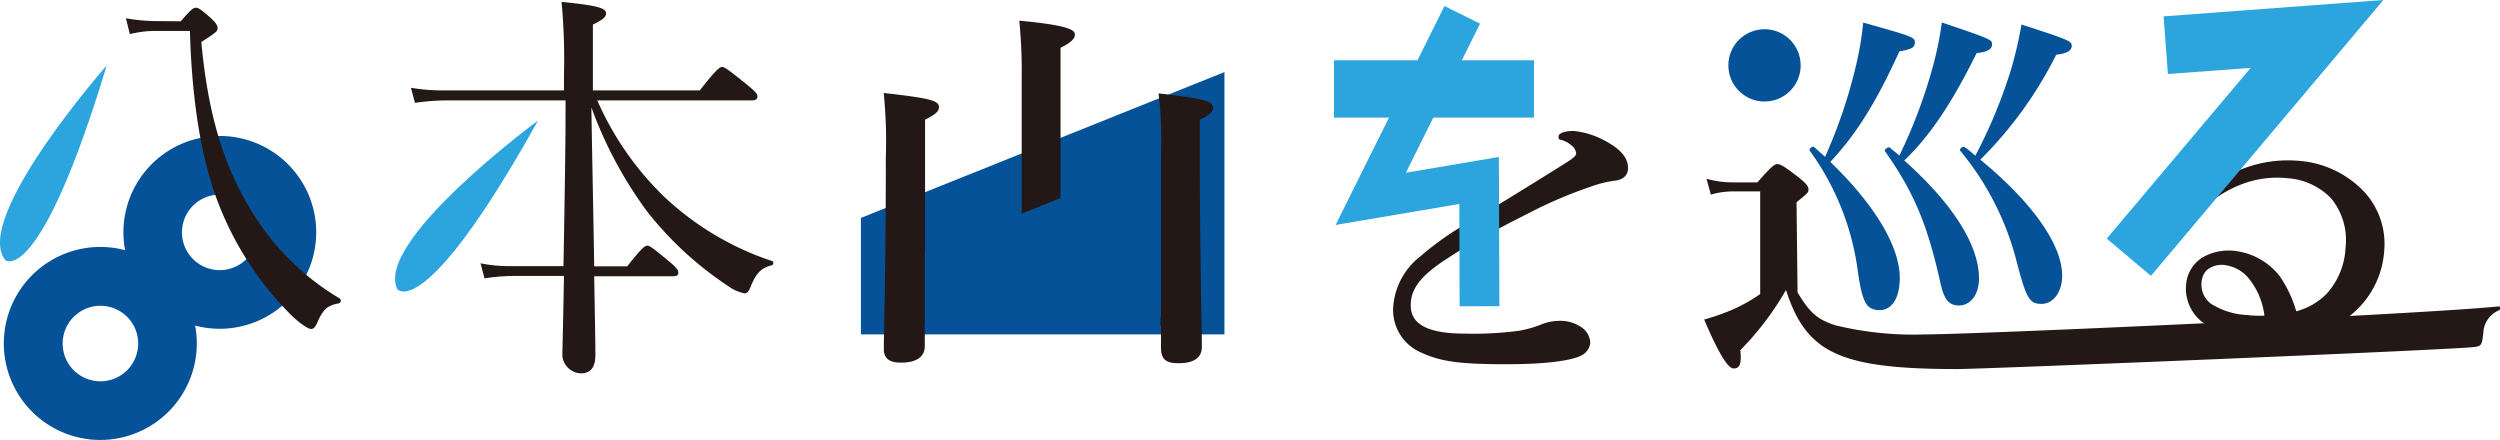 <svg xmlns="http://www.w3.org/2000/svg" viewBox="0 0 248.95 43.81"><defs><style>.cls-1{fill:#065298;}.cls-2{fill:#231815;}.cls-3{fill:#2ca5df;}</style></defs><title>logo-hachihonzan</title><g id="レイヤー_2" data-name="レイヤー 2"><g id="デザイン"><polygon class="cls-1" points="85.73 21.7 121.93 7.18 121.93 33.3 85.73 33.3 85.73 21.7"/><path class="cls-1" d="M10,43.81a9.61,9.61,0,1,1,9.6-9.61A9.62,9.62,0,0,1,10,43.81Zm0-13.36a3.76,3.76,0,1,0,3.76,3.76A3.76,3.76,0,0,0,10,30.45Z"/><path class="cls-1" d="M21.88,32.74a9.6,9.6,0,1,1,9.61-9.6A9.62,9.62,0,0,1,21.88,32.74Zm0-13.36a3.76,3.76,0,1,0,3.76,3.76A3.76,3.76,0,0,0,21.88,19.38Z"/><path class="cls-2" d="M18,2.12C19.06.89,19.26.77,19.5.77s.48.12,1.58,1.11c.44.43.59.67.59.95s-.2.44-1.62,1.35c.63,7,2.18,12.15,4.75,16.42a25.37,25.37,0,0,0,9.06,9.14.29.29,0,0,1-.12.47c-1.19.2-1.62.67-2.18,2-.2.4-.36.55-.59.55s-.91-.4-1.82-1.23a32,32,0,0,1-7-10.29c-1.82-4.23-3-10-3.24-18.16H15.62a10.45,10.45,0,0,0-2.69.32l-.39-1.58a17.56,17.56,0,0,0,3.09.28Z"/><path class="cls-2" d="M92.09,32.45v2c0,1.07-.79,1.66-2.38,1.66-1.23,0-1.7-.47-1.7-1.38,0-1.9.2-7.56.2-19.08A47.92,47.92,0,0,0,88,9.26c4.55.51,5.5.75,5.5,1.39,0,.43-.28.71-1.38,1.27V31.54h9.62V7.72a50.73,50.73,0,0,0-.24-5.66c5.06.47,5.54.95,5.54,1.39s-.48.83-1.43,1.31V31.54h10V15.43a39.13,39.13,0,0,0-.24-6.13c4.43.51,5.42.75,5.42,1.42,0,.44-.4.79-1.31,1.19v3.72c0,9.93.2,16.66.2,18.92,0,1.07-.79,1.62-2.33,1.62-1.27,0-1.74-.4-1.74-1.58V32.45Z"/><path class="cls-2" d="M56.32,10H44.45a23.09,23.09,0,0,0-3.13.24l-.4-1.5A18.62,18.62,0,0,0,44.41,9H56.16V7.51A61.68,61.68,0,0,0,55.92.19c3.68.36,4.43.63,4.43,1.15,0,.32-.24.59-1.31,1.11V9H69.69c1.66-2.14,2-2.33,2.22-2.33s.55.2,2.45,1.74c.87.71,1.07.95,1.07,1.19s-.16.4-.55.4H59.48a30.14,30.14,0,0,0,6.65,9.58A28.87,28.87,0,0,0,76.9,26c.16,0,.12.36,0,.4-1.07.28-1.58.71-2.18,2.22-.16.39-.32.59-.59.59a4.26,4.26,0,0,1-1.66-.75,34.32,34.32,0,0,1-8-7.36,41,41,0,0,1-5.58-10.41c.08,5.26.2,10.57.28,15.83h3.29c1.46-1.86,1.78-2.06,2-2.06s.52.2,2.18,1.58c.71.59.91.87.91,1.11s-.12.36-.51.36H59.17c.08,4.55.12,6.84.12,7.76s-.19,1.91-1.45,1.91A1.94,1.94,0,0,1,56,35.48c0-.67.08-3.24.16-8H51.06a19.2,19.2,0,0,0-2.81.24l-.4-1.5a14.33,14.33,0,0,0,3,.28h5.26c.08-4.43.16-8.9.2-13.34"/><path class="cls-3" d="M53.58,12s-16.4,12.09-14,16.82C39.6,28.82,42.33,32.19,53.58,12Z"/><path class="cls-3" d="M10.63,6.51S-2.83,21.81.54,25.92C.54,25.92,3.93,28.63,10.63,6.51Z"/><path class="cls-2" d="M148.79,20.64c3.17-1.94,4.87-3,6.73-4.16.79-.51,1.43-.87,1.43-1.19a1.08,1.08,0,0,0-.44-.79,2.46,2.46,0,0,0-1.15-.59c-.12,0-.16-.12-.16-.32,0-.36.71-.55,1.5-.55a8.33,8.33,0,0,1,3.17,1c1.86,1,2.25,1.94,2.25,2.69s-.51,1.19-1.38,1.27a10.77,10.77,0,0,0-2.22.55A44.11,44.11,0,0,0,152.67,21c-1.31.67-2.77,1.39-3.72,1.94,0,1,0,2.18,0,3a14.47,14.47,0,0,1-.12,3.48,1.55,1.55,0,0,1-1.46,1c-1.15,0-1.74-.55-1.74-1.9,0-.71.08-1.66.12-3.8-.95.55-1.58,1-2.06,1.3-2.14,1.46-3.21,2.69-3.21,4.39,0,1.86,1.66,2.81,5.38,2.81a33.93,33.93,0,0,0,5.38-.28,10.68,10.68,0,0,0,2.33-.67,5.11,5.11,0,0,1,1.62-.32,3.79,3.79,0,0,1,2.34.67,2,2,0,0,1,.83,1.46,1.54,1.54,0,0,1-.67,1.19c-.79.55-3.2,1-7.72,1-4.71,0-6.57-.28-8.51-1.19a4.6,4.6,0,0,1-2.73-4.43,7,7,0,0,1,2.73-5.14,30,30,0,0,1,4.31-3.09"/><circle class="cls-1" cx="175.71" cy="6.51" r="3.6"/><path class="cls-2" d="M179,29.11c1.19,2,1.94,2.69,3.76,3.28a32.75,32.75,0,0,0,8.94.91c4.95,0,49.49-2,57.13-2.79.2,0,.2.32,0,.4a2.54,2.54,0,0,0-1.54,2.22c-.12,1.23-.2,1.35-.95,1.43-2.26.28-48.62,2.19-51.47,2.19-6.81,0-10.8-.55-13.34-2.26-1.78-1.23-2.85-3-3.68-5.62a28.85,28.85,0,0,1-4.55,6c.16,1.5-.12,1.82-.67,1.82s-1.46-1.42-2.93-4.87a22.21,22.21,0,0,0,2.85-1,16.07,16.07,0,0,0,2.73-1.54V19.06h-2.73a7.82,7.82,0,0,0-2.18.32l-.44-1.58a9.52,9.52,0,0,0,2.61.36H175c1.39-1.58,1.7-1.82,2-1.82s.71.24,2.18,1.38c.67.55.91.83.91,1.15s-.12.39-1.19,1.27Z"/><path class="cls-1" d="M181.74,15.62a50.6,50.6,0,0,0,3.09-9.14,31.59,31.59,0,0,0,.71-4.23c5.06,1.42,5.14,1.46,5.14,2s-.47.67-1.54.87c-2.33,5.11-4.31,8.27-6.88,11,4.43,4.27,6.92,8.43,6.92,11.56,0,2-.79,3.2-2,3.2-1.39,0-1.74-.87-2.18-3.88a26.24,26.24,0,0,0-4.79-12c-.12-.16.28-.48.44-.36Z"/><path class="cls-1" d="M192.58,6.24a35.89,35.89,0,0,0,.79-4c4.91,1.66,5,1.7,5,2.18s-.44.75-1.54.87c-2.38,4.83-4.59,8.19-7.2,10.69,4.83,4.31,7.44,8.43,7.44,11.75,0,1.58-.83,2.69-2,2.69-1,0-1.46-.59-1.82-2.14-1.31-5.94-2.65-9.1-5.54-13.22-.12-.16.32-.48.48-.36.32.28.63.51.95.79A51.3,51.3,0,0,0,192.58,6.24Z"/><path class="cls-1" d="M200.3,6.79a41.12,41.12,0,0,0,1-4.35c4.87,1.58,5,1.66,5,2.14s-.51.75-1.54.87a39.74,39.74,0,0,1-7.56,10.45c5.11,4.19,8.15,8.43,8.15,11.55,0,1.62-.87,2.81-2.06,2.81s-1.5-.51-2.45-4.12A28.13,28.13,0,0,0,195.19,15c-.12-.16.28-.47.44-.36a11.24,11.24,0,0,1,1.07.87A50,50,0,0,0,200.3,6.79Z"/><path class="cls-2" d="M220.34,18.4l0,.08A12.42,12.42,0,0,1,228.7,16a10,10,0,0,1,6.72,3.09,7.67,7.67,0,0,1,2,5.9,9,9,0,0,1-4.78,7.34,13.63,13.63,0,0,1-8,1.51,10,10,0,0,1-5.31-1.75,4.22,4.22,0,0,1-1.63-3.83,3.49,3.49,0,0,1,1.67-2.65,5.23,5.23,0,0,1,3.37-.6A6.67,6.67,0,0,1,227,27.48,11.91,11.91,0,0,1,228.66,31a6.64,6.64,0,0,0,3-1.72,7.33,7.33,0,0,0,1.91-4.61,6.54,6.54,0,0,0-1.44-4.92,6.64,6.64,0,0,0-4.29-2c-4.57-.48-8.14,2.1-11.61,6-.9,1-1.5,1.43-2.09,1.37a1.72,1.72,0,0,1-1.09-.59,2,2,0,0,1-.56-1.53,2.24,2.24,0,0,1,.93-1.69M224,27.81a3.7,3.7,0,0,0-2.36-1.4,2.33,2.33,0,0,0-1.88.48,1.9,1.9,0,0,0-.53,1.22,2.38,2.38,0,0,0,.93,2.13,7.33,7.33,0,0,0,3.62,1.13,10.17,10.17,0,0,0,1.71.06A7.25,7.25,0,0,0,224,27.81Z"/><polygon class="cls-1" points="92.09 25.14 115.56 15.73 115.56 32.66 92.09 32.66 92.09 25.14"/><polygon class="cls-3" points="214.09 26.2 211.06 23.65 226.19 5.7 216.71 6.4 216.42 2.46 235.27 1.06 214.09 26.2"/><path class="cls-3" d="M214.19,27.47l-4.4-3.71,14.33-17-8.24.61-.43-5.74L237.34,0Zm-1.87-3.93L214,24.93,233.21,2.11,217.38,3.29l.16,2.15,10.71-.8Z"/><rect class="cls-3" x="133.74" y="6.85" width="18.11" height="3.96"/><path class="cls-3" d="M152.75,11.71H132.84V6h19.91Zm-18.11-1.8h16.31V7.75H134.64Z"/><polygon class="cls-3" points="145.35 30.5 145.32 20.31 133 22.4 143.84 0.6 147.38 2.36 140 17.2 149.26 15.63 149.31 30.49 145.35 30.5"/></g></g></svg>